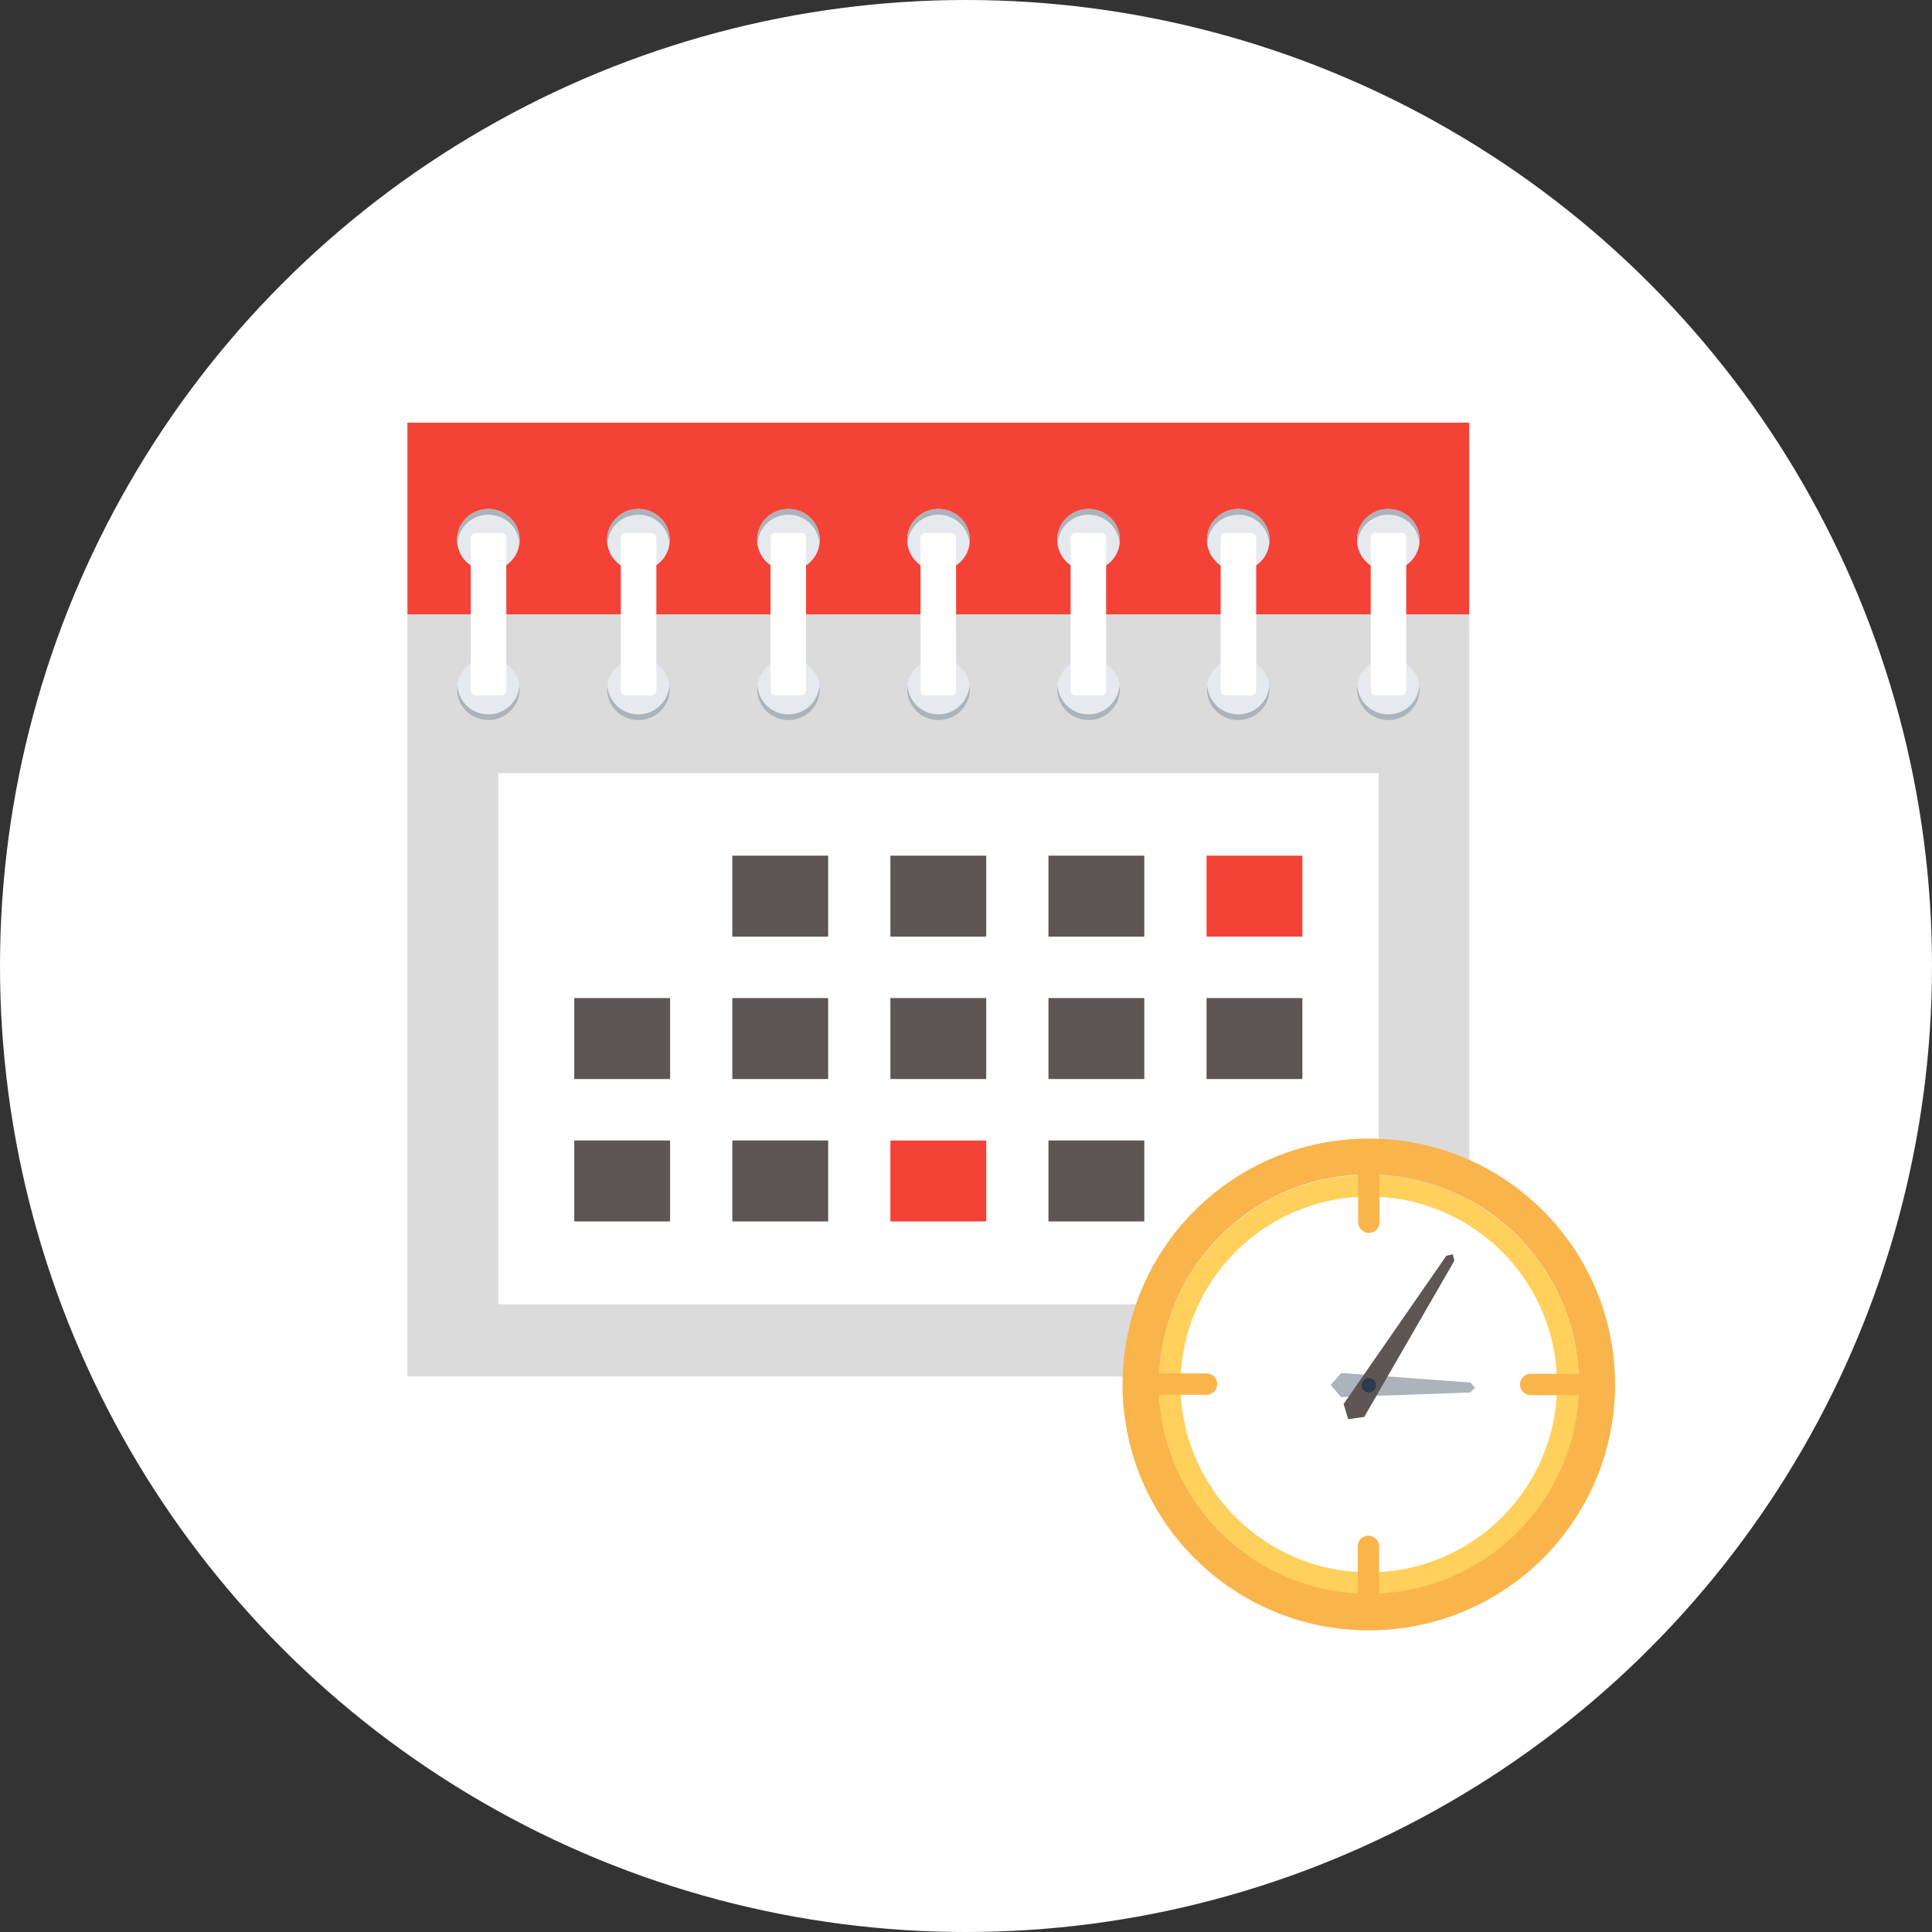 <svg xmlns="http://www.w3.org/2000/svg" xmlns:xlink="http://www.w3.org/1999/xlink" id="Layer_1" viewBox="0 0 506 506" xml:space="preserve" width="800px" height="800px" fill="#000000"><rect x="0" y="0" width="506" height="506" fill="#333333" stroke="none"/><g id="SVGRepo_bgCarrier" stroke-width="0"></g><g id="SVGRepo_tracerCarrier" stroke-linecap="round" stroke-linejoin="round"></g><g id="SVGRepo_iconCarrier"> <circle style="fill:#fff;" cx="253" cy="253" r="253"></circle> <path style="fill:#dbdbdb;" d="M106.7,160.9v199.6h208.7l0.5-1.5c8.6-26.4,32.3-44.1,59.1-44.1c2.3,0,4.7,0.2,7.5,0.5l2.3,0.3V160.9 H106.7z"></path> <path style="fill:#FFFFFF;" d="M361.1,316.8V202.5H130.5v139.1h197C335.7,330.2,347.4,321.4,361.1,316.8z"></path> <rect x="106.7" y="110.7" style="fill:#F44336;" width="278.1" height="50.2"></rect> <rect x="191.8" y="224.1" style="fill:#5e5555;" width="25.1" height="21.2"></rect> <g> <rect x="233.2" y="224.1" style="fill:#5e5555;" width="25.1" height="21.2"></rect> <rect x="274.6" y="224.1" style="fill:#5e5555;" width="25.1" height="21.2"></rect> </g> <rect x="316" y="224.1" style="fill:#F44336;" width="25.1" height="21.2"></rect> <g> <rect x="150.4" y="261.4" style="fill:#5e5555;" width="25.1" height="21.2"></rect> <rect x="191.8" y="261.4" style="fill:#5e5555;" width="25.1" height="21.2"></rect> <rect x="233.2" y="261.4" style="fill:#5e5555;" width="25.1" height="21.2"></rect> <rect x="274.6" y="261.4" style="fill:#5e5555;" width="25.1" height="21.2"></rect> <rect x="316" y="261.4" style="fill:#5e5555;" width="25.1" height="21.2"></rect> <rect x="150.4" y="298.7" style="fill:#5e5555;" width="25.1" height="21.2"></rect> <rect x="191.8" y="298.7" style="fill:#5e5555;" width="25.1" height="21.2"></rect> </g> <rect x="233.2" y="298.7" style="fill:#F44336;" width="25.1" height="21.2"></rect> <rect x="274.6" y="298.7" style="fill:#5e5555;" width="25.1" height="21.2"></rect> <path style="fill:#E6E9EE;" d="M127.9,172.4c-4.5,0-8.2,3.6-8.2,8.1s3.7,8.1,8.2,8.1s8.2-3.6,8.2-8.1 C136.1,176,132.4,172.4,127.9,172.4z"></path> <path style="fill:#ACB3BA;" d="M127.9,187.1c-4.3,0-7.7-3.2-8.1-7.4c0,0.3-0.1,0.5-0.1,0.8c0,4.5,3.7,8.1,8.2,8.1s8.2-3.6,8.2-8.1 c0-0.3-0.1-0.5-0.1-0.8C135.7,183.8,132.2,187.1,127.9,187.1z"></path> <path style="fill:#E6E9EE;" d="M167.2,172.4c-4.5,0-8.2,3.6-8.2,8.1s3.7,8.1,8.2,8.1s8.2-3.6,8.2-8.1S171.7,172.4,167.2,172.4z"></path> <path style="fill:#ACB3BA;" d="M167.2,187.1c-4.3,0-7.7-3.2-8.1-7.4c0,0.3-0.1,0.5-0.1,0.8c0,4.5,3.7,8.1,8.2,8.1s8.2-3.6,8.2-8.1 c0-0.3-0.1-0.5-0.1-0.8C174.9,183.8,171.5,187.1,167.2,187.1z"></path> <path style="fill:#E6E9EE;" d="M206.5,172.4c-4.5,0-8.2,3.6-8.2,8.1s3.7,8.1,8.2,8.1s8.2-3.6,8.2-8.1S211,172.4,206.5,172.4z"></path> <path style="fill:#ACB3BA;" d="M206.5,187.1c-4.3,0-7.7-3.2-8.1-7.4c0,0.3-0.1,0.5-0.1,0.8c0,4.5,3.7,8.1,8.2,8.1s8.2-3.6,8.2-8.1 c0-0.3-0.1-0.5-0.1-0.8C214.2,183.8,210.8,187.1,206.5,187.1z"></path> <path style="fill:#E6E9EE;" d="M245.8,172.4c-4.5,0-8.2,3.6-8.2,8.1s3.7,8.1,8.2,8.1s8.2-3.6,8.2-8.1S250.3,172.4,245.8,172.4z"></path> <path style="fill:#ACB3BA;" d="M245.8,187.1c-4.3,0-7.7-3.2-8.1-7.4c0,0.3-0.1,0.5-0.1,0.8c0,4.5,3.7,8.1,8.2,8.1s8.2-3.6,8.2-8.1 c0-0.3-0.1-0.5-0.1-0.8C253.5,183.8,250,187.1,245.8,187.1z"></path> <path style="fill:#E6E9EE;" d="M285.1,172.4c-4.5,0-8.2,3.6-8.2,8.1s3.7,8.1,8.2,8.1s8.2-3.6,8.2-8.1 C293.3,176,289.6,172.4,285.1,172.4z"></path> <path style="fill:#ACB3BA;" d="M285.1,187.1c-4.3,0-7.7-3.2-8.1-7.4c0,0.3-0.1,0.5-0.1,0.8c0,4.5,3.7,8.1,8.2,8.1s8.2-3.6,8.2-8.1 c0-0.3-0.1-0.5-0.1-0.8C292.8,183.8,289.3,187.1,285.1,187.1z"></path> <path style="fill:#E6E9EE;" d="M324.3,172.4c-4.5,0-8.2,3.6-8.2,8.1s3.7,8.1,8.2,8.1s8.2-3.6,8.2-8.1S328.9,172.4,324.3,172.4z"></path> <path style="fill:#ACB3BA;" d="M324.3,187.1c-4.3,0-7.7-3.2-8.1-7.4c0,0.3-0.1,0.5-0.1,0.8c0,4.5,3.7,8.1,8.2,8.1s8.2-3.6,8.2-8.1 c0-0.3-0.1-0.5-0.1-0.8C332.1,183.8,328.6,187.1,324.3,187.1z"></path> <path style="fill:#E6E9EE;" d="M363.6,172.4c-4.5,0-8.2,3.6-8.2,8.1s3.7,8.1,8.2,8.1s8.2-3.6,8.2-8.1 C371.8,176,368.1,172.4,363.6,172.4z"></path> <path style="fill:#ACB3BA;" d="M363.6,187.1c-4.3,0-7.7-3.2-8.1-7.4c0,0.3-0.1,0.5-0.1,0.8c0,4.5,3.7,8.1,8.2,8.1s8.2-3.6,8.2-8.1 c0-0.3-0.1-0.5-0.1-0.8C371.4,183.8,367.9,187.1,363.6,187.1z"></path> <path style="fill:#E6E9EE;" d="M127.9,149.5c-4.5,0-8.2-3.6-8.2-8.1s3.7-8.1,8.2-8.1s8.2,3.6,8.2,8.1 C136.1,145.9,132.4,149.5,127.9,149.5z"></path> <path style="fill:#ACB3BA;" d="M127.9,134.8c-4.3,0-7.7,3.2-8.1,7.4c0-0.3-0.1-0.5-0.1-0.8c0-4.5,3.7-8.1,8.2-8.1s8.2,3.6,8.2,8.1 c0,0.3-0.1,0.5-0.1,0.8C135.7,138,132.2,134.8,127.9,134.8z"></path> <path style="fill:#E6E9EE;" d="M167.2,149.5c-4.5,0-8.2-3.6-8.2-8.1s3.7-8.1,8.2-8.1s8.2,3.6,8.2,8.1S171.7,149.5,167.2,149.5z"></path> <path style="fill:#ACB3BA;" d="M167.2,134.8c-4.3,0-7.7,3.2-8.1,7.4c0-0.3-0.1-0.5-0.1-0.8c0-4.5,3.7-8.1,8.2-8.1s8.2,3.6,8.2,8.1 c0,0.3-0.1,0.5-0.1,0.8C174.9,138,171.5,134.8,167.2,134.8z"></path> <path style="fill:#E6E9EE;" d="M206.5,149.5c-4.5,0-8.2-3.6-8.2-8.1s3.7-8.1,8.2-8.1s8.2,3.6,8.2,8.1S211,149.5,206.5,149.5z"></path> <path style="fill:#ACB3BA;" d="M206.5,134.8c-4.3,0-7.7,3.2-8.1,7.4c0-0.3-0.1-0.5-0.1-0.8c0-4.5,3.7-8.1,8.2-8.1s8.2,3.6,8.2,8.1 c0,0.3-0.1,0.5-0.1,0.8C214.2,138,210.8,134.8,206.5,134.8z"></path> <path style="fill:#E6E9EE;" d="M245.8,149.5c-4.5,0-8.2-3.6-8.2-8.1s3.7-8.1,8.2-8.1s8.2,3.6,8.2,8.1S250.3,149.5,245.8,149.5z"></path> <path style="fill:#ACB3BA;" d="M245.8,134.8c-4.3,0-7.7,3.2-8.1,7.4c0-0.3-0.1-0.5-0.1-0.8c0-4.5,3.7-8.1,8.2-8.1s8.2,3.6,8.2,8.1 c0,0.3-0.1,0.5-0.1,0.8C253.5,138,250,134.8,245.8,134.8z"></path> <path style="fill:#E6E9EE;" d="M285.1,149.5c-4.5,0-8.2-3.6-8.2-8.1s3.7-8.1,8.2-8.1s8.2,3.6,8.2,8.1 C293.3,145.9,289.6,149.5,285.1,149.5z"></path> <path style="fill:#ACB3BA;" d="M285.1,134.8c-4.3,0-7.7,3.2-8.1,7.4c0-0.3-0.1-0.5-0.1-0.8c0-4.5,3.7-8.1,8.2-8.1s8.2,3.6,8.2,8.1 c0,0.3-0.1,0.5-0.1,0.8C292.8,138,289.3,134.8,285.1,134.8z"></path> <path style="fill:#E6E9EE;" d="M324.3,149.5c-4.5,0-8.2-3.6-8.2-8.1s3.7-8.1,8.2-8.1s8.2,3.6,8.2,8.1S328.9,149.5,324.3,149.5z"></path> <path style="fill:#ACB3BA;" d="M324.3,134.8c-4.3,0-7.7,3.2-8.1,7.4c0-0.3-0.1-0.5-0.1-0.8c0-4.5,3.7-8.1,8.2-8.1s8.2,3.6,8.2,8.1 c0,0.3-0.1,0.5-0.1,0.8C332.1,138,328.6,134.8,324.3,134.8z"></path> <path style="fill:#E6E9EE;" d="M363.6,149.5c-4.5,0-8.2-3.6-8.2-8.1s3.7-8.1,8.2-8.1s8.2,3.6,8.2,8.1 C371.8,145.9,368.1,149.5,363.6,149.5z"></path> <path style="fill:#ACB3BA;" d="M363.6,134.8c-4.3,0-7.7,3.2-8.1,7.4c0-0.3-0.1-0.5-0.1-0.8c0-4.5,3.7-8.1,8.2-8.1s8.2,3.6,8.2,8.1 c0,0.3-0.1,0.5-0.1,0.8C371.4,138,367.9,134.8,363.6,134.8z"></path> <g> <path style="fill:#fff;" d="M131.4,182.1h-6.9c-0.6,0-1.2-0.5-1.2-1.2v-40.1c0-0.6,0.5-1.2,1.2-1.2h6.9c0.6,0,1.2,0.5,1.2,1.2 V181C132.5,181.6,132,182.1,131.4,182.1z"></path> <path style="fill:#fff;" d="M170.7,182.1h-6.9c-0.6,0-1.2-0.5-1.2-1.2v-40.1c0-0.6,0.5-1.2,1.2-1.2h6.9c0.6,0,1.2,0.5,1.2,1.2 V181C171.8,181.6,171.3,182.1,170.7,182.1z"></path> <path style="fill:#fff;" d="M209.9,182.1H203c-0.6,0-1.2-0.5-1.2-1.2v-40.1c0-0.6,0.5-1.2,1.2-1.2h6.9c0.6,0,1.2,0.5,1.2,1.2 V181C211.1,181.6,210.6,182.1,209.9,182.1z"></path> <path style="fill:#fff;" d="M249.2,182.1h-6.9c-0.6,0-1.2-0.5-1.2-1.2v-40.1c0-0.6,0.5-1.2,1.2-1.2h6.9c0.6,0,1.2,0.5,1.2,1.2 V181C250.4,181.6,249.9,182.1,249.2,182.1z"></path> <path style="fill:#fff;" d="M288.5,182.1h-6.9c-0.6,0-1.2-0.5-1.2-1.2v-40.1c0-0.6,0.5-1.2,1.2-1.2h6.9c0.6,0,1.2,0.5,1.2,1.2 V181C289.7,181.6,289.2,182.1,288.5,182.1z"></path> <path style="fill:#fff;" d="M327.8,182.1h-6.9c-0.6,0-1.2-0.5-1.2-1.2v-40.1c0-0.6,0.5-1.2,1.2-1.2h6.9c0.6,0,1.2,0.5,1.2,1.2 v40.1C329,181.6,328.4,182.1,327.8,182.1z"></path> <path style="fill:#fff;" d="M367.1,182.1h-6.9c-0.6,0-1.2-0.5-1.2-1.2v-40.1c0-0.6,0.5-1.2,1.2-1.2h6.9c0.6,0,1.2,0.5,1.2,1.2 V181C368.2,181.6,367.7,182.1,367.1,182.1z"></path> </g> <ellipse style="fill:#FFD05B;" cx="358.5" cy="362.6" rx="55" ry="54.9"></ellipse> <ellipse style="fill:#FFFFFF;" cx="358.5" cy="362.6" rx="49.3" ry="49.2"></ellipse> <g> <path style="fill:#F9B54C;" d="M355.7,303.5v16.6c0,1.5,1.2,2.8,2.8,2.8s2.8-1.2,2.8-2.8v-16.6H355.7z"></path> <path style="fill:#F9B54C;" d="M361.2,421.6V405c0-1.5-1.2-2.8-2.8-2.8s-2.8,1.2-2.8,2.8v16.6H361.2z"></path> <path style="fill:#F9B54C;" d="M417.5,359.8h-16.6c-1.5,0-2.8,1.2-2.8,2.8c0,1.5,1.2,2.8,2.8,2.8h16.6V359.8z"></path> <path style="fill:#F9B54C;" d="M299.4,365.3H316c1.5,0,2.8-1.2,2.8-2.8c0-1.5-1.2-2.8-2.8-2.8h-16.6V365.3z"></path> <path style="fill:#F9B54C;" d="M358.5,298.2c-35.6,0-64.5,28.8-64.5,64.4s28.9,64.4,64.5,64.4s64.5-28.8,64.5-64.4 S394.1,298.2,358.5,298.2z M358.5,417.4c-30.4,0-55-24.6-55-54.9s24.6-54.9,55-54.9s55,24.6,55,54.9S388.8,417.4,358.5,417.4z"></path> </g> <polygon style="fill:#ACB3BA;" points="351.2,365.9 348.5,362.7 351.3,359.6 385.1,362.1 386.3,363.4 385.1,364.7 "></polygon> <polygon style="fill:#5e5555;" points="357.3,371.1 353.1,371.7 351.9,367.7 378.8,328.9 380.5,328.5 380.9,330.2 "></polygon> <circle style="fill:#2B3B4E;" cx="358.5" cy="362.8" r="1.9"></circle> </g></svg>